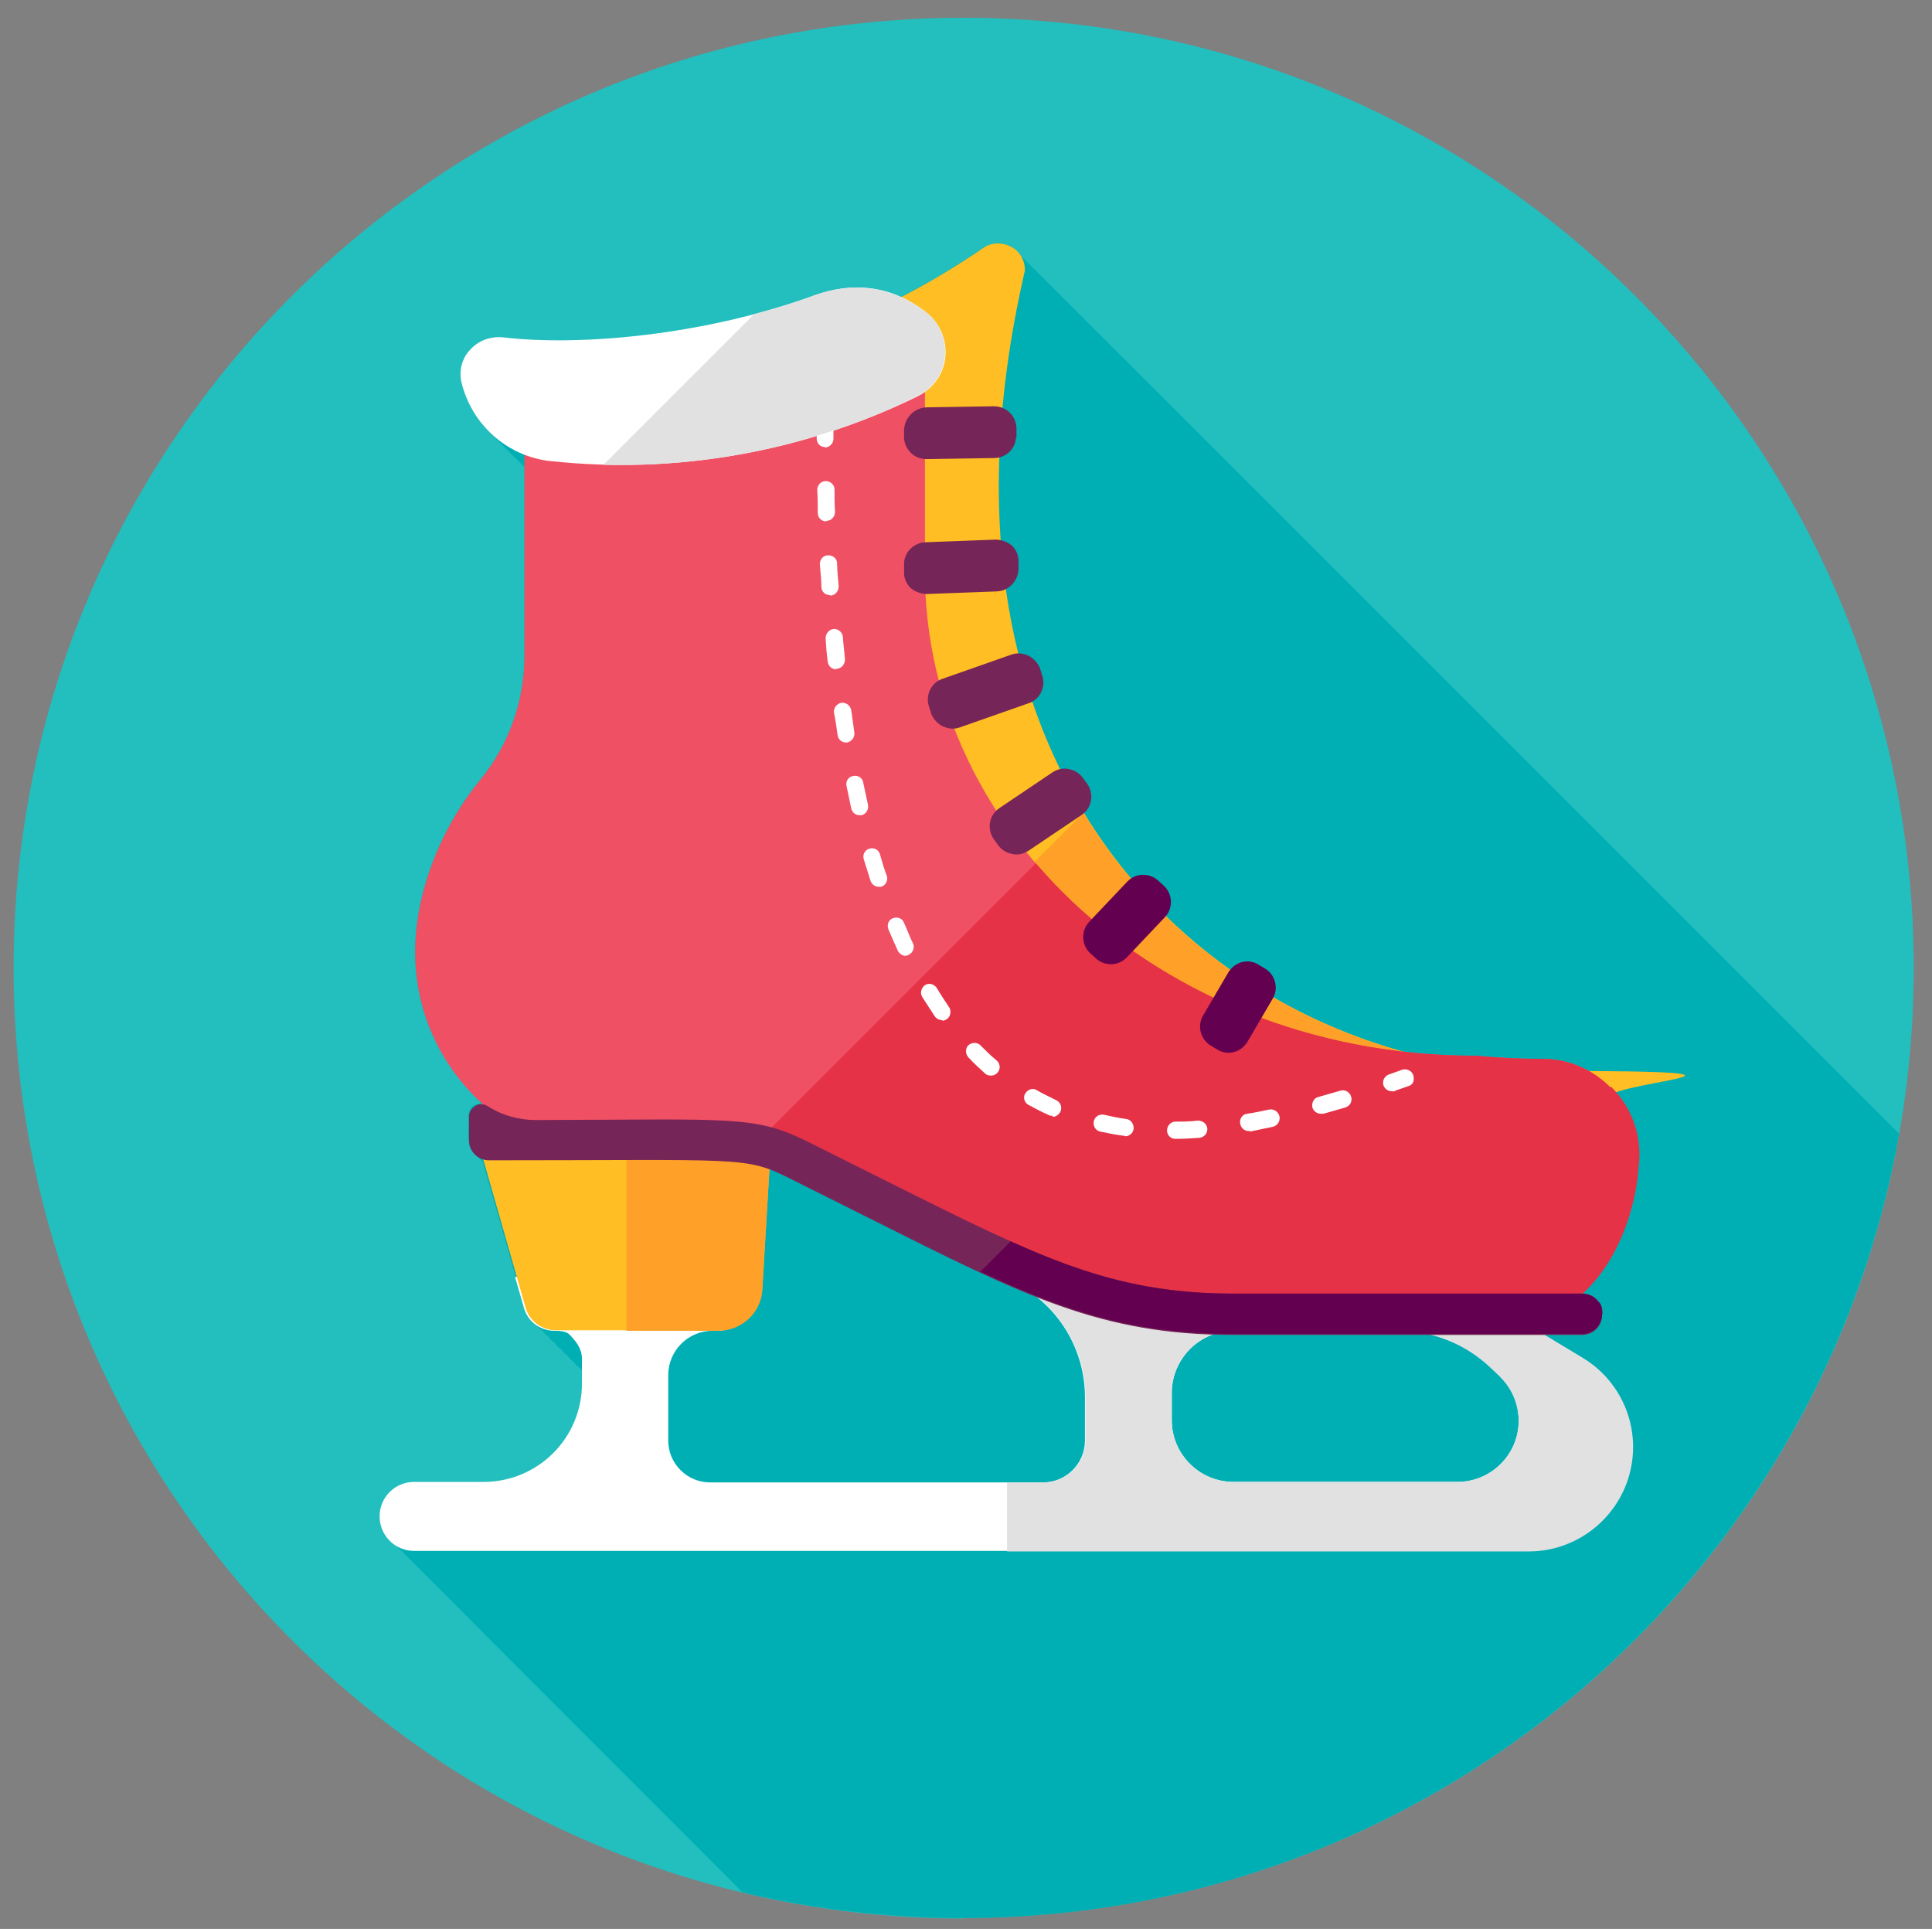 <?xml version="1.0" encoding="UTF-8"?>
<svg id="_ąĎĽh_1" data-name="ąĎĽh_1" xmlns="http://www.w3.org/2000/svg" version="1.1" viewBox="0 0 369.5 368.9">
  <rect x="0" y="0" width="369.5" height="368.9" fill="#808080" stroke="none"/>
  <!-- Generator: Adobe Illustrator 29.1.0, SVG Export Plug-In . SVG Version: 2.1.0 Build 142)  -->
  <defs>
    <style>
      .st0 {
        fill: #23bebe;
      }

      .st1 {
        fill: #e63246;
      }

      .st2 {
        fill: #fff;
      }

      .st3 {
        fill: #f05064;
      }

      .st4 {
        fill: #e1e1e1;
      }

      .st5 {
        fill: #762558;
      }

      .st6 {
        fill: #ffbe23;
      }

      .st7 {
        fill: #00afb4;
      }

      .st8 {
        fill: #640050;
      }

      .st9 {
        fill: #ffa028;
      }
    </style>
  </defs>
  <path class="st0" d="M184.3,366.9C83.9,366.9,2.6,285.5,2.6,185.1S83.9,3.4,184.3,3.4s181.7,81.4,181.7,181.7-81.4,181.7-181.7,181.7Z"/>
  <path class="st7" d="M363.3,216.9C282.9,136.5,195.2,48.8,195,48.7c-.4-.6-1-1.1-1.7-1.5-4.3-2.4-5.1,1.4-21,9.6-9.3-4.2-15.6-.3-24.7,2.4-18.4,5.3-38.3,6.9-51.5,5.3-2.3-.3-4.6.6-6.2,2.4-4.3,4.9.4,12.8,4.3,16.3.9,1,5.5,5.5,6.1,6.1v36.1c0,8.7-3,17.1-8.5,23.8-7.6,9.3-12.4,21.6-12.4,32.9s4.5,20.8,12.8,29c-1.5-.2-2.6.9-2.6,2.2,0,4.5-.5,6.4,1.8,7.8.2.4.5.7.9,1l6.3,22h0c1.7,6,1.8,7.5,3.9,9.1.3.5.7.9,1.2,1.2.3.5.7.9,1.2,1.2.3.5.7.9,1.2,1.2.3.5.7.9,1.2,1.2.3.5.7.9,1.2,1.2.3.5.7.9,1.2,1.2.3.5.7.9,1.2,1.2.2.2.4.5.6.7v2.3c0,10.4-8.4,18.8-18.8,18.8h-13.3c-6.3,0-9,8-4,11.8.2.2,28,28.1,66.6,66.7,13.5,3.2,27.7,4.9,42.2,4.9,89.5,0,163.9-64.8,179-150Z"/>
  <g>
    <path class="st2" d="M305.5,244.2h-113.9c.4.2.9.4,1.3.6,8.9,3.9,14.6,12.7,14.6,22.4v8.3c0,4.4-3.6,8-8,8h-63.7c-4.4,0-8-3.6-8-8v-12.5c0-4.7,3.8-8.5,8.5-8.5h.9c4.5,0,8.2-3.5,8.4-7.9v-2.4c.1,0-47.1,0-47.1,0l1.7,5.9c.7,2.6,3.1,4.4,5.8,4.4s2.8.6,3.7,1.6,1.6,2.3,1.6,3.7v4.8c0,10.4-8.4,18.8-18.8,18.8h-13.3c-3.6,0-6.6,2.9-6.6,6.6,0,3.6,2.9,6.6,6.6,6.6h213c8.9,0,16.8-6,19.2-14.6,2.4-8.6-1.2-17.8-8.9-22.4l-10.6-6.4c6-1.7,10.3-5.2,13.4-9.1ZM286.9,263.3c3.4,3.3,4.5,8.4,2.7,12.8-1.8,4.4-6.1,7.3-10.8,7.3h-42.9c-6.5,0-11.8-5.3-11.8-11.8v-5.2c0-6.5,5.3-11.9,11.9-11.9,0,0,0,0,0,0h31.6c6.6,0,12.9,2.6,17.6,7.1l1.8,1.7Z"/>
    <path class="st4" d="M267.5,254.5c6.6,0,12.9,2.6,17.6,7.1l1.8,1.7c3.4,3.3,4.5,8.4,2.7,12.8-1.8,4.4-6.1,7.3-10.8,7.3h-42.9c-6.5,0-11.8-5.3-11.8-11.8v-5.2c0-6.5,5.3-11.9,11.9-11.9h31.6ZM192.6,244.2v.4h0c.1,0,.3.1.4.2,8.9,3.9,14.6,12.7,14.6,22.4v8.3c0,4.4-3.6,8-8,8h-7v13.2h99.8c8.9,0,16.8-6,19.2-14.6,2.4-8.6-1.2-17.8-8.9-22.4l-10.6-6.4c6-1.7,10.3-5.2,13.4-9.1h-112.9Z"/>
    <path class="st6" d="M91.6,219.3c-1-3.5-.3-7.3,1.9-10.3,2.2-2.9,5.7-4.7,9.3-4.7h45.5l-2.5,42.2c-.3,4.5-4,7.9-8.4,7.9h-31.1c-2.7,0-5.1-1.8-5.8-4.4l-8.8-30.8Z"/>
    <path class="st9" d="M119.8,204.4v50.1h17.6c4.5,0,8.2-3.5,8.4-7.9l2.5-42.2h-28.6Z"/>
    <path class="st6" d="M235.9,252.3c-23.9,0-38.1-7.1-66.3-21.3-4.8-2.4-10.2-5.1-16-8-7.1-3.5-12.4-4-22.3-4s-3.3,0-5.2,0c-2.3,0-4.7,0-7.5,0-20.4,0-36.9-16.6-36.9-36.9,0-10.7,4.4-22.4,11.9-31.5,5.8-7.1,9-16,9-25.2v-45.9c0-4.8,3.9-8.6,8.6-8.6,0,0,0,0,0,0,0,0,0,0,0,0,31,0,54.4-8.2,76.9-23.5,1.6-1.1,3.6-1.1,5.3-.2,1.7.9,2.7,2.7,2.6,4.6-24.1,104.7,44.3,153,99.1,153s9.2,2.1,12.3,5.7c7.4,8.7,2.8,26.2-5.3,34.5-4.8,4.9-11.2,7.4-18.9,7.4h-47.2Z"/>
    <path class="st9" d="M306.4,209.5c-3-3-7.1-4.7-11.4-4.7-24.8,0-52.4-9.9-72.9-30.4-5.5-5.5-10.5-11.8-14.9-18.9h0l-64.2,64.2h0c3.6.6,6.8,1.6,10.5,3.4,5.8,2.9,11.3,5.6,16,8,28.2,14.2,42.4,21.3,66.3,21.3h47.2c7.8,0,14.2-2.5,18.9-7.4,8-8.2,12.7-25.7,5.3-34.5-.3-.3-.6-.7-.9-1h0Z"/>
    <path class="st3" d="M313.1,223.8c1.8-11.1-6.8-21.3-18.1-21.3-4.4,0-8.6-.2-12.6-.6-.1,0-.3,0-.4,0-58.1,0-105.1-41.4-105.1-92.5v-38.3c0-4.1-2-7.9-5.4-10.2s-7.6-2.8-11.4-1.3c-15,5.8-31.1,8.9-47.6,9.1-6.8,0-12.2,5.6-12.2,12.3v44.4c0,8.7-3,17.1-8.5,23.8-7.6,9.3-12.4,21.6-12.4,32.9,0,21.6,17.5,39.1,39.1,39.1s24.6-.9,34,3.8c39.9,19.6,54.7,29.5,83.3,29.5,22.5,0,47.2,0,47.2,0,29.6,0,30.5-33.7,30-30.7Z"/>
    <path class="st1" d="M307.9,207.9c-3.3-3.3-7.8-5.4-12.9-5.4-4.4,0-8.6-.2-12.6-.6-.1,0-.3,0-.4,0-31.4,0-59.7-12.2-78.9-31.4-1.7-1.7-3.4-3.6-5-5.4h0l-56.5,56.5h0c3.9.5,7.2,1.5,11.1,3.4,39.9,19.6,54.7,29.5,83.3,29.5h47.2c28.2,0,30.3-30.6,30.1-30.9s0,0,0,.2c1-6.1-1.1-11.9-5.1-15.9h0Z"/>
    <path class="st2" d="M157.8,85.5c-.9,0-1.6-.7-1.6-1.6v-2.2c0-.9.7-1.6,1.6-1.6s1.6.7,1.6,1.6v2.2c0,.9-.7,1.6-1.6,1.7,0,0,0,0,0,0Z"/>
    <path class="st2" d="M224.8,217.8c-.9,0-1.6-.7-1.6-1.6,0-.9.7-1.7,1.6-1.7,1.4,0,2.8,0,4.3-.2.9,0,1.7.6,1.8,1.5s-.6,1.7-1.5,1.8c-1.5.1-3,.2-4.5.2,0,0,0,0,0,0ZM215,217.2c0,0-.2,0-.2,0-1.5-.2-3-.5-4.4-.8-.9-.2-1.4-1.1-1.2-2,.2-.9,1.1-1.4,2-1.2,1.3.3,2.7.6,4.2.8.9.1,1.5,1,1.4,1.9-.1.8-.8,1.4-1.6,1.4ZM239.1,216.3c0,0-.2,0-.3,0-.8,0-1.5-.6-1.6-1.4-.2-.9.4-1.8,1.3-1.9,1.4-.2,2.8-.5,4.2-.8.9-.2,1.8.4,2,1.3.2.9-.4,1.8-1.3,2-1.5.3-2.9.6-4.3.9ZM201.4,213.4c-.2,0-.5,0-.7-.1-1.4-.6-2.7-1.3-4-2-.8-.4-1.1-1.5-.6-2.2.5-.8,1.5-1.1,2.2-.6,1.2.7,2.5,1.3,3.7,1.9.8.4,1.2,1.3.8,2.2-.3.6-.9,1-1.5,1ZM253.1,213c-.2,0-.3,0-.5,0-.7,0-1.4-.5-1.6-1.2-.2-.9.3-1.8,1.1-2,1.4-.4,2.8-.8,4.2-1.2.9-.3,1.8.2,2.1,1.1.3.9-.2,1.8-1.1,2.1-1.4.4-2.8.8-4.2,1.2ZM266.7,208.7c-.2,0-.4,0-.5,0-.7,0-1.3-.4-1.6-1.1-.3-.9.2-1.8,1-2.1.8-.3,1.7-.6,2.5-.9.9-.3,1.8.1,2.2,1h0c.1.4.1.9,0,1.3-.2.4-.5.7-.9.8-.9.3-1.7.6-2.6.9ZM189.5,205.7c-.4,0-.8-.1-1.1-.4-1.1-1-2.2-2-3.2-3.1-.6-.7-.6-1.7,0-2.3.7-.6,1.7-.6,2.3,0,1,1,2,2,3.1,2.9.7.6.8,1.6.2,2.3-.3.4-.8.6-1.2.6ZM180.2,195.1c-.5,0-1-.2-1.4-.7-.8-1.2-1.6-2.5-2.4-3.7-.5-.8-.2-1.8.5-2.3.8-.5,1.8-.2,2.3.6.7,1.2,1.5,2.4,2.3,3.6.5.7.3,1.8-.4,2.3-.3.2-.6.3-.9.3ZM173.2,182.8c-.6,0-1.2-.4-1.5-1-.6-1.3-1.2-2.7-1.8-4.1-.3-.8,0-1.8.9-2.1.8-.3,1.8,0,2.1.9.6,1.3,1.1,2.7,1.7,3.9.4.8,0,1.8-.8,2.2-.2.1-.5.2-.7.2ZM168.1,169.6c-.7,0-1.3-.4-1.6-1.1-.4-1.4-.9-2.8-1.3-4.2-.3-.9.3-1.8,1.1-2,.9-.3,1.8.3,2,1.1.4,1.4.8,2.8,1.3,4.1.3.9-.2,1.8-1.1,2.1-.2,0-.3,0-.5,0ZM164.4,155.9c-.8,0-1.4-.5-1.6-1.3-.3-1.4-.6-2.8-.9-4.3-.2-.9.4-1.8,1.3-1.9.9-.2,1.8.4,1.9,1.3.3,1.4.6,2.8.9,4.2.2.9-.4,1.8-1.2,2-.1,0-.2,0-.4,0ZM161.8,142c-.8,0-1.5-.6-1.6-1.4-.2-1.4-.4-2.9-.7-4.3-.1-.9.5-1.7,1.4-1.9.9-.1,1.7.5,1.9,1.4.2,1.5.4,2.9.6,4.3.1.9-.5,1.7-1.4,1.9,0,0-.2,0-.3,0ZM159.9,128c-.8,0-1.5-.6-1.6-1.5-.2-1.4-.3-2.9-.4-4.4,0-.9.6-1.7,1.5-1.8.9-.1,1.7.6,1.8,1.5.1,1.5.3,2.9.4,4.3,0,.9-.6,1.7-1.5,1.8,0,0-.1,0-.2,0ZM158.7,113.8c-.9,0-1.6-.7-1.6-1.5,0-1.4-.2-2.9-.3-4.4,0-.9.6-1.7,1.6-1.7.9,0,1.7.6,1.7,1.6,0,1.5.2,2.9.3,4.3,0,.9-.6,1.7-1.5,1.8,0,0,0,0-.1,0ZM158,99.7c-.9,0-1.6-.7-1.6-1.6,0-1.4,0-2.9-.1-4.4,0-.9.7-1.7,1.6-1.7.9,0,1.7.7,1.7,1.6,0,1.5,0,2.9.1,4.3,0,.9-.7,1.7-1.6,1.7,0,0,0,0,0,0Z"/>
    <path class="st2" d="M105.4,88.2c-8.6-.9-15.2-7.2-17.1-14.9-.6-2.3,0-4.7,1.6-6.4,1.6-1.8,3.9-2.6,6.2-2.4,15.1,1.8,39.1-.5,59.6-8,7.2-2.6,14.6-2.1,21.4,3.2,2.6,2,4,5.2,3.7,8.5s-2.3,6.1-5.3,7.6c-22.1,10.8-46.4,14.9-70,12.4Z"/>
    <path class="st4" d="M178,60.5c-.3-.3-.6-.6-.9-.8-6.8-5.2-14.2-5.8-21.4-3.2-3.7,1.4-7.6,2.5-11.5,3.6h0l-28.8,28.8h0c20.4.5,41-3.8,60-13.1,3-1.5,5-4.3,5.3-7.6.3-2.9-.7-5.7-2.7-7.7h0Z"/>
    <path class="st5" d="M306.5,251.2c0-2.1-1.7-3.8-3.8-3.8h-66.7c-23.5,0-37.6-7.1-65.6-21.1-4.8-2.4-10.2-5.1-16-8-10.2-5-14-4.2-51.9-4.1-3.3,0-6.5-.9-9.3-2.7-.7-.4-1.6-.5-2.3,0-.7.4-1.2,1.2-1.2,2v4.6c0,2.1,1.7,3.8,3.8,3.8,48.3,0,49-.8,57.4,3.4,5.8,2.9,11.2,5.6,16,8,29.1,14.6,43.7,22,69,22h66.7c2.1,0,3.8-1.7,3.8-3.8Z"/>
    <path class="st8" d="M305.3,248.5c-.7-.7-1.7-1.1-2.7-1.1h-66.7c-16.1,0-27.8-3.3-42.6-10h0l-5.8,5.8h0c17,7.9,29.8,11.9,48.4,11.9h66.7c2.1,0,3.8-1.7,3.8-3.8s-.4-2-1.1-2.7h0Z"/>
    <path class="st8" d="M241.9,185.2c2,1.2,2.7,3.8,1.5,5.8l-4.8,8.2c-.6,1-1.5,1.7-2.6,2-1.1.3-2.3.1-3.2-.5l-1.2-.7c-2-1.2-2.7-3.8-1.5-5.8l4.8-8.2c.6-1,1.5-1.7,2.6-2,1.1-.3,2.3-.1,3.2.5l1.2.7Z"/>
    <path class="st8" d="M222.6,169.4c1.7,1.6,1.8,4.3.2,6l-7.3,7.7c-.8.8-1.8,1.3-3,1.3-1.1,0-2.2-.4-3-1.2l-1-.9c-1.7-1.6-1.8-4.3-.2-6l7.3-7.7c.8-.8,1.8-1.3,3-1.3,1.1,0,2.2.4,3,1.2l1,.9Z"/>
    <path class="st5" d="M208,150c1.3,2,.8,4.6-1.2,5.9l-10.1,6.8c-.9.6-2.1.9-3.2.6-1.1-.2-2.1-.9-2.7-1.8l-.8-1.1c-1.3-2-.8-4.6,1.2-5.9l10.1-6.8c.9-.6,2.1-.9,3.2-.6,1.1.2,2.1.9,2.7,1.8l.8,1.1Z"/>
    <path class="st5" d="M199.3,129.1c.8,2.2-.4,4.7-2.6,5.4l-13.1,4.6c-1.1.4-2.2.3-3.3-.2-1-.5-1.8-1.4-2.2-2.4l-.4-1.3c-.8-2.2.4-4.7,2.6-5.4l13.1-4.6c1.1-.4,2.2-.3,3.3.2,1,.5,1.8,1.4,2.2,2.4l.4,1.3Z"/>
    <path class="st5" d="M194.8,108.7c0,2.3-1.8,4.3-4.1,4.4l-13.4.5c-1.1,0-2.2-.4-3.1-1.1-.8-.8-1.3-1.8-1.3-3v-1.4c-.1-2.3,1.7-4.3,4.1-4.4l13.4-.5c1.1,0,2.2.4,3.1,1.1.8.8,1.3,1.8,1.3,3v1.4Z"/>
    <path class="st5" d="M194.3,83.8c-.2,2.2-2,3.8-4.2,3.8l-12.9.2c-1.1,0-2.2-.4-3-1.2-.8-.8-1.3-1.9-1.3-3v-1.2c0-2.4,1.9-4.4,4.3-4.5l12.9-.2c1.2,0,2.4.5,3.2,1.4.8.9,1.2,2.1,1.1,3.3v1.3Z"/>
  </g>
</svg>